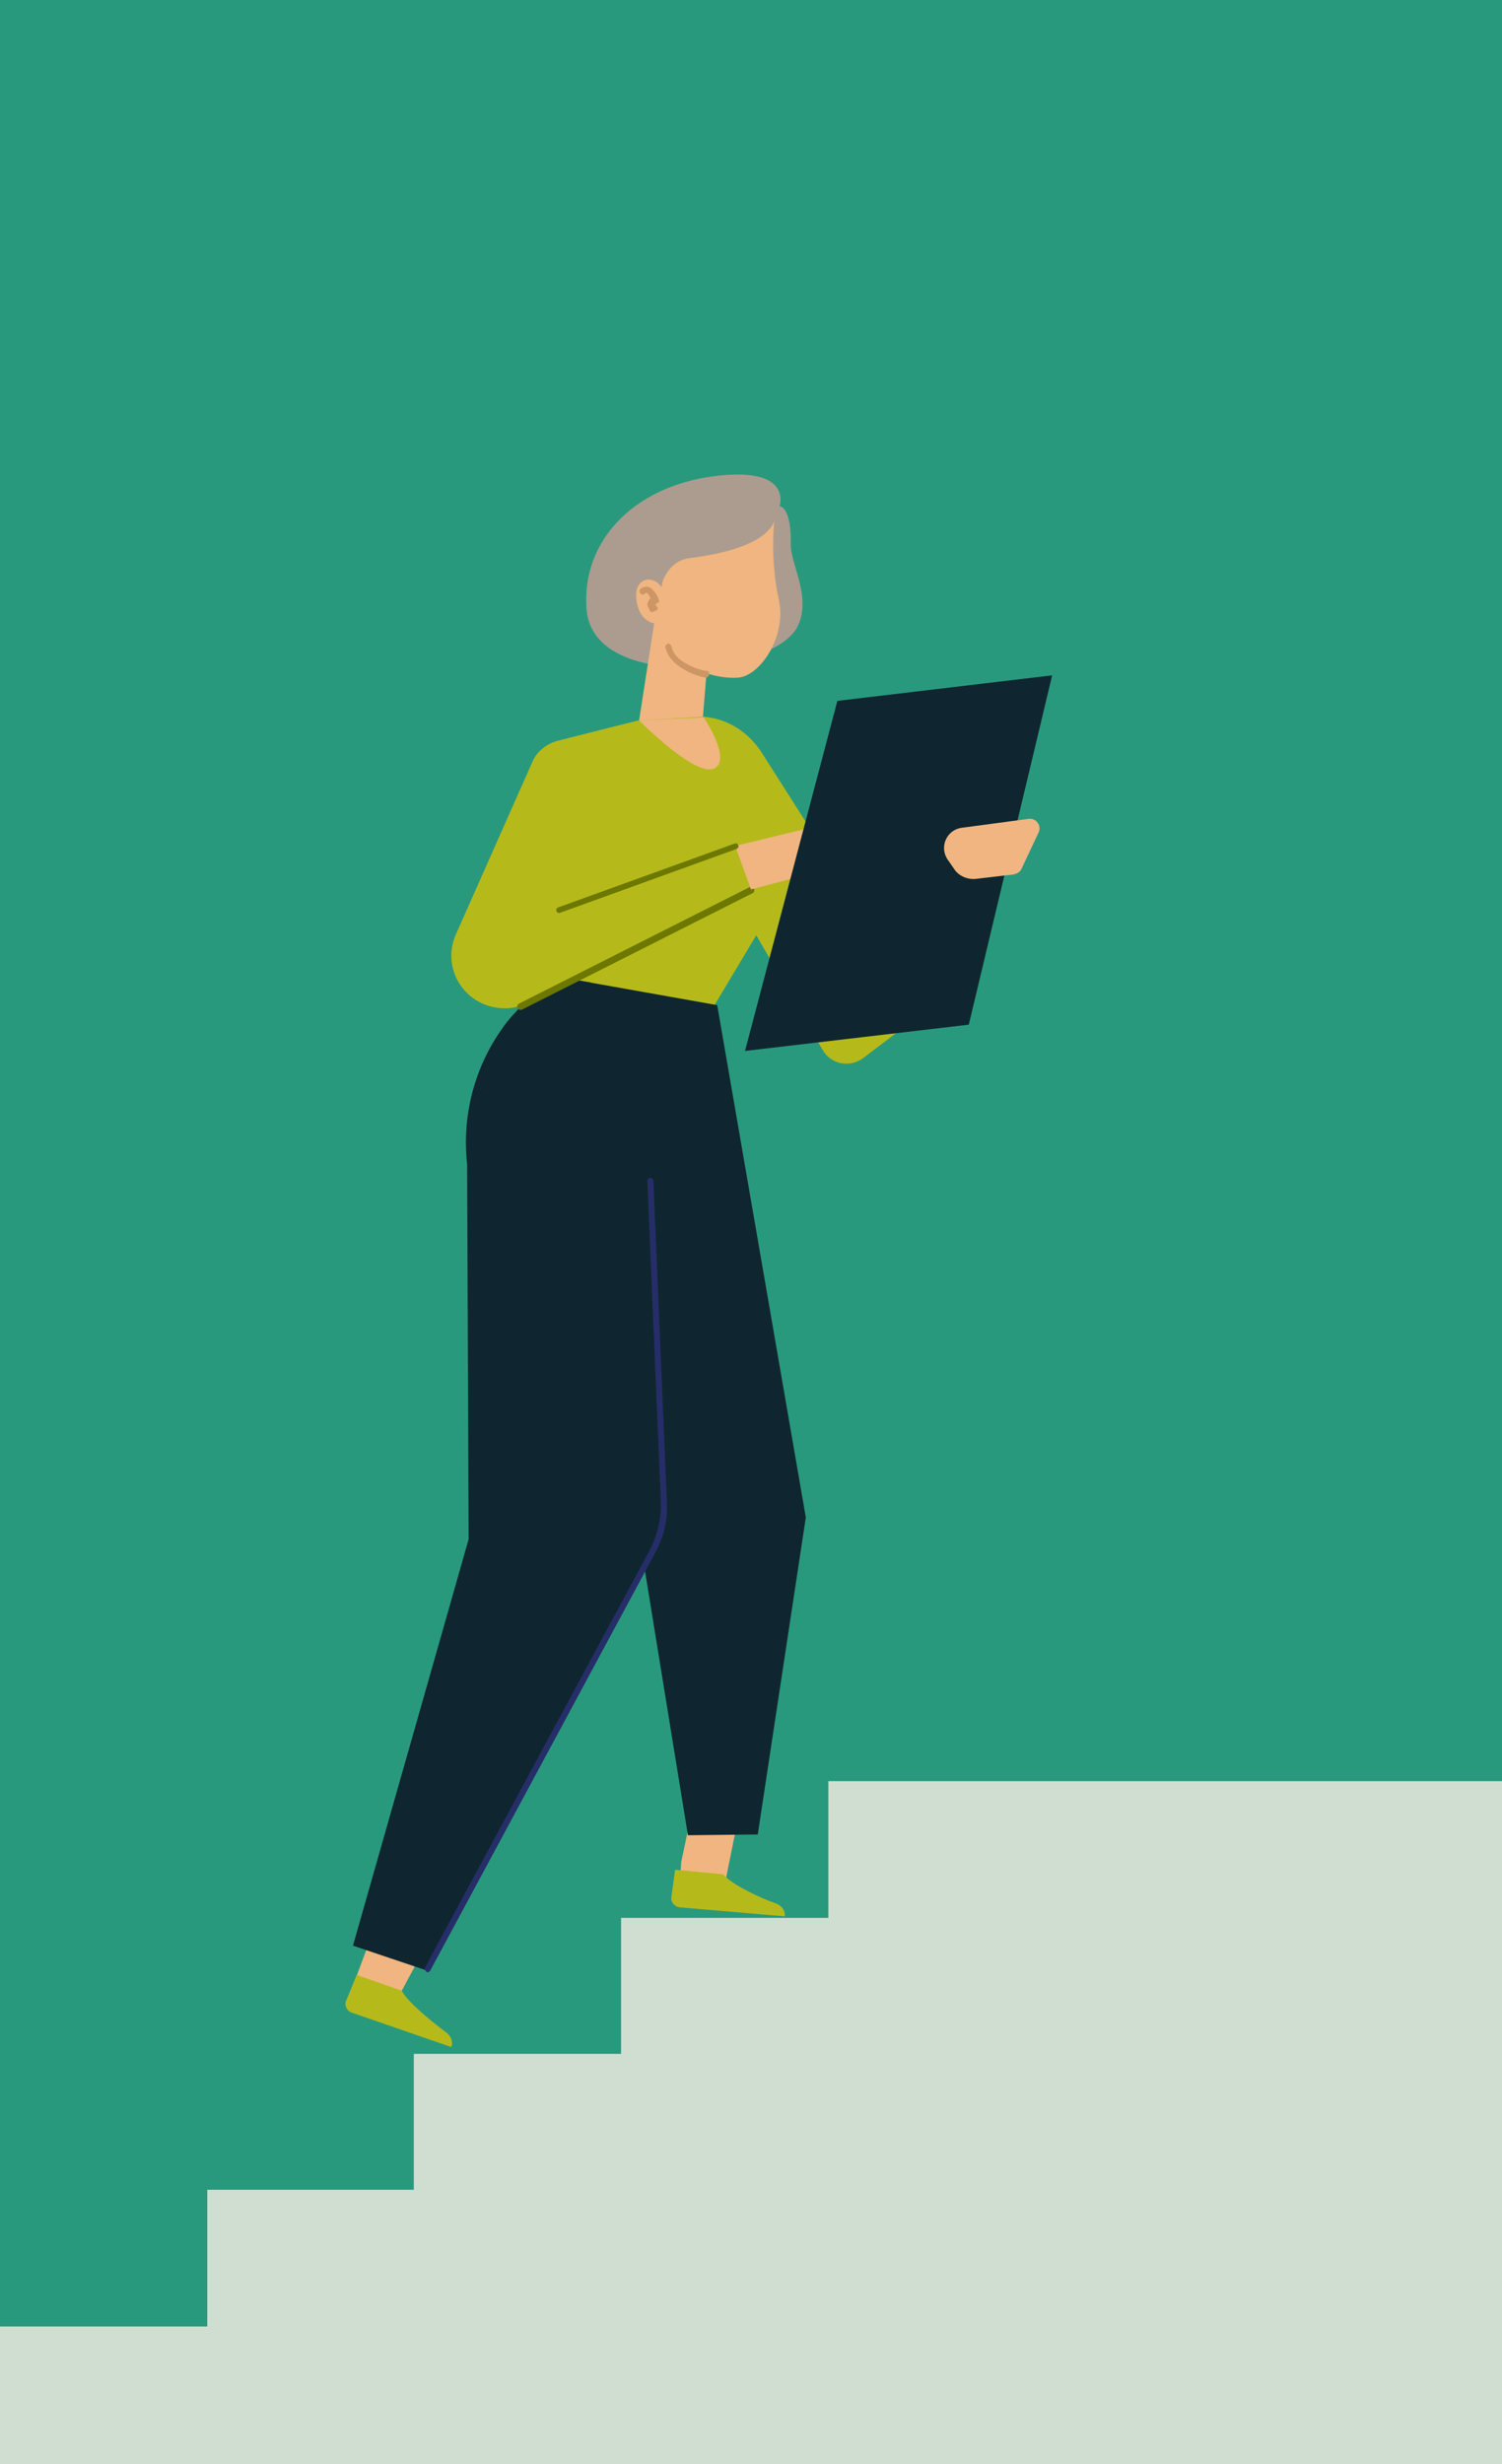<?xml version="1.0" encoding="utf-8"?>
<!-- Generator: Adobe Illustrator 25.1.0, SVG Export Plug-In . SVG Version: 6.00 Build 0)  -->
<svg version="1.1" id="Layer_1" xmlns="http://www.w3.org/2000/svg" xmlns:xlink="http://www.w3.org/1999/xlink" x="0px" y="0px"
	 viewBox="0 0 200 328" style="enable-background:new 0 0 200 328;" xml:space="preserve">
<style type="text/css">
	.st0{fill:#29997D;}
	.st1{fill:#F0B580;}
	.st2{clip-path:url(#SVGID_2_);fill:#B5BA1A;}
	.st3{fill:#B5BA1A;}
	.st4{fill:#0F2630;}
	.st5{clip-path:url(#SVGID_4_);fill:#AB9C8F;}
	.st6{clip-path:url(#SVGID_4_);fill:#F0B580;}
	.st7{clip-path:url(#SVGID_6_);fill:#AB9C8F;}
	.st8{clip-path:url(#SVGID_6_);fill:#CD9664;}
	.st9{clip-path:url(#SVGID_6_);fill:#B5BA1A;}
	.st10{fill:#666BFA;}
	.st11{clip-path:url(#SVGID_8_);fill:#0F2630;}
	.st12{clip-path:url(#SVGID_8_);fill:#F0B580;}
	.st13{clip-path:url(#SVGID_10_);fill:#6D7800;}
	.st14{clip-path:url(#SVGID_10_);fill:#262E69;}
	.st15{clip-path:url(#SVGID_10_);fill:#CD9664;}
	.st16{clip-path:url(#SVGID_12_);fill:#F0B580;}
	.st17{clip-path:url(#SVGID_12_);fill:#6D7800;}
	.st18{fill:#CFDED1;}
	.st19{clip-path:url(#SVGID_14_);fill:#B5BA1A;}
</style>
<g>
	<rect y="-0.4" class="st0" width="212" height="327.9"/>
	<polygon class="st1" points="53.5,265 47.3,264.8 47.5,263 59.9,229.5 73.2,228.2 	"/>
	<polygon class="st1" points="96.7,249.9 90.6,249.7 90.7,247.9 97.2,217.2 104.1,213.2 	"/>
	<g>
		<defs>
			<rect id="SVGID_1_" y="-0.4" width="212" height="328.4"/>
		</defs>
		<clipPath id="SVGID_2_">
			<use xlink:href="#SVGID_1_"  style="overflow:visible;"/>
		</clipPath>
		<path class="st2" d="M53.5,265l-6-2.1l-1.4,3.4c-0.3,0.6,0.1,1.4,0.7,1.6l13.3,4.6c0,0,0.5-1.2-0.9-2.1
			C57.9,269.4,54.3,266.6,53.5,265"/>
		<path class="st2" d="M94.4,95.5l-4.2-0.6l4.7,39.3l5.8-9.7l8.8,15.2c1.1,2,3.7,2.5,5.5,1.1l8.3-6.3L101.3,100
			C99.7,97.6,97.2,95.9,94.4,95.5"/>
	</g>
	<polygon class="st3" points="101.2,120.1 94.9,134.2 74.3,132.9 74.8,130.9 83,96.4 91.5,94.3 	"/>
	<polygon class="st4" points="95.5,133.8 107.3,202 100.9,244.2 91.6,244.3 73,129.8 	"/>
	<g>
		<defs>
			<rect id="SVGID_3_" y="-0.4" width="212" height="328.4"/>
		</defs>
		<clipPath id="SVGID_4_">
			<use xlink:href="#SVGID_3_"  style="overflow:visible;"/>
		</clipPath>
		<path class="st5" d="M106.2,83.4c1.9-3.8-0.9-8.3-0.9-10.8c0.1-5.3-1.5-5.2-1.5-5.2s1.9-5.4-8.8-4c-10.7,1.4-17.6,8.7-16.9,17.7
			C79,92.3,103.1,89.7,106.2,83.4"/>
		<path class="st6" d="M103.1,69.3c0,0-0.6,5.1,0.6,10.5c1.1,4.9-2.5,10.2-5.4,10.4c-4,0.3-9.8-2.2-11.1-7.2c0,0-2.3-0.2-2.5-3.6
			c-0.1-2.2,1.9-3.1,3.4-1.3c0,0,0.9-6.3,4.1-5.9C100,73.2,102.2,70.1,103.1,69.3"/>
	</g>
	<polygon class="st1" points="87.1,83 85.1,95.9 93.6,95.4 94.3,86.9 	"/>
	<g>
		<defs>
			<rect id="SVGID_5_" y="-0.4" width="212" height="328.4"/>
		</defs>
		<clipPath id="SVGID_6_">
			<use xlink:href="#SVGID_5_"  style="overflow:visible;"/>
		</clipPath>
		<path class="st7" d="M88,78.1c0,0,0.7-3.4,3.8-3.8c3.1-0.4,9.9-1.5,11.3-4.9c1.3-3.4-10-3.4-14,0.6C85,73.9,88,78.1,88,78.1"/>
		<path class="st8" d="M87.5,80.8L87.5,80.8l-0.2-0.3l0-0.1c0,0,0.1-0.1,0.2-0.1l0.3-0.2l-0.1-0.3c0,0-0.1-0.4-0.4-0.8
			c-0.1-0.2-0.3-0.4-0.5-0.6c-0.2-0.2-0.4-0.3-0.8-0.3c-0.2,0-0.5,0.1-0.7,0.3c-0.2,0.1-0.2,0.4,0,0.6c0.1,0.2,0.4,0.2,0.6,0
			l0.1-0.1l0.2,0.1c0.2,0.1,0.3,0.4,0.4,0.6c0.1,0.1,0.1,0.2,0.1,0.3l0,0.1l0.4-0.1l-0.2-0.4c-0.2,0.1-0.4,0.2-0.5,0.4
			c-0.1,0.2-0.2,0.4-0.2,0.5c0,0.2,0.1,0.4,0.2,0.6l0.1,0.2l0,0.1l0,0l0.2-0.1l-0.2,0.1l0,0l0.2-0.1l-0.2,0.1
			c0.1,0.2,0.4,0.2,0.6,0.1C87.6,81.2,87.7,81,87.5,80.8"/>
		<path class="st9" d="M83,96.4l-8.7,2.2c-1.5,0.4-2.8,1.4-3.4,2.8l-10.2,23c-1.6,3.6,0.1,7.8,3.8,9.3c3.5,1.4,7.6-0.1,9.3-3.5
			l16.1-32.3L83,96.4z"/>
	</g>
	<polygon class="st10" points="75.9,128.3 75.2,130.2 73,129.8 75,127.6 	"/>
	<g>
		<defs>
			<rect id="SVGID_7_" y="-0.4" width="212" height="328.4"/>
		</defs>
		<clipPath id="SVGID_8_">
			<use xlink:href="#SVGID_7_"  style="overflow:visible;"/>
		</clipPath>
		<path class="st11" d="M93.1,143.8l-4.6,59.5l-31.7,59L47,259l15.4-54.1L62.2,155c-0.7-6.3,0.9-12.6,4.4-17.7
			c0.6-0.9,1.2-1.7,2-2.5l4.4-5h0l2.2,0.4l3.5,0.6l10,9l3.7,3.3L93.1,143.8z"/>
		<path class="st12" d="M85.1,95.9c0,0,7.5,7.6,10,6.4c2.4-1.2-1.4-6.8-1.4-6.8L85.1,95.9z"/>
	</g>
	<polygon class="st3" points="108,114.4 69.4,133.9 67.5,121.1 104,109 	"/>
	<g>
		<defs>
			<rect id="SVGID_9_" y="-0.4" width="212" height="328.4"/>
		</defs>
		<clipPath id="SVGID_10_">
			<use xlink:href="#SVGID_9_"  style="overflow:visible;"/>
		</clipPath>
		<path class="st13" d="M99.8,118.1l-30.7,15.5c-0.2,0.1-0.3,0.4-0.2,0.6c0.1,0.2,0.4,0.3,0.6,0.2l30.7-15.5
			c0.2-0.1,0.3-0.3,0.2-0.6C100.3,118,100,118,99.8,118.1"/>
		<path class="st14" d="M57.3,262.3l30-55.7c1-1.9,1.6-4.1,1.5-6.2c0-0.1,0-0.3,0-0.4L87,157.2c0-0.2-0.2-0.4-0.4-0.4
			c-0.2,0-0.4,0.2-0.4,0.4L88,200c0,0.1,0,0.3,0,0.4c0,2-0.5,4-1.4,5.8l-30,55.7c-0.1,0.2,0,0.4,0.2,0.6
			C56.9,262.6,57.2,262.5,57.3,262.3z"/>
		<path class="st15" d="M94.1,89.3c0,0-0.1,0-0.2,0c-0.4-0.1-1.4-0.3-2.4-0.9c-1-0.5-1.9-1.3-2.1-2.4c-0.1-0.2-0.3-0.4-0.5-0.3
			c-0.2,0.1-0.4,0.3-0.3,0.5c0.4,1.6,1.8,2.6,3,3.2c1.2,0.6,2.3,0.8,2.3,0.8c0.2,0,0.4-0.1,0.5-0.3C94.5,89.5,94.3,89.3,94.1,89.3"
			/>
	</g>
	<polygon class="st1" points="100,118.4 97.9,112.6 107,110.4 113.6,114.8 	"/>
	<polygon class="st4" points="111.5,93.3 99.2,139.9 129,136.4 140.1,89.9 	"/>
	<g>
		<defs>
			<rect id="SVGID_11_" y="-0.4" width="212" height="328.4"/>
		</defs>
		<clipPath id="SVGID_12_">
			<use xlink:href="#SVGID_11_"  style="overflow:visible;"/>
		</clipPath>
		<path class="st16" d="M135.5,109.2l-7.5,1c-1.9,0.3-2.9,2.4-1.9,4.1l0.9,1.3c0.6,1,1.8,1.5,2.9,1.4l5.1-0.6c0.4-0.1,0.8-0.3,1-0.7
			l2.3-4.9c0.4-0.9-0.3-1.9-1.3-1.8L135.5,109.2z"/>
		<path class="st17" d="M97.8,112.3l-23.5,8.5c-0.2,0.1-0.3,0.3-0.2,0.5c0.1,0.2,0.3,0.3,0.5,0.2l23.5-8.5c0.2-0.1,0.3-0.3,0.2-0.5
			C98.2,112.3,98,112.2,97.8,112.3"/>
	</g>
	<polygon class="st18" points="203.4,237.1 200.3,237.1 110.3,237.1 110.3,255.3 82.7,255.3 82.7,273.4 55.1,273.4 55.1,291.5 
		27.6,291.5 27.6,309.7 0,309.7 0,328 211.9,328 211.9,273.6 211.8,255.6 211.4,255.5 211.4,237.1 	"/>
	<g>
		<defs>
			<rect id="SVGID_13_" y="-0.4" width="212" height="328.4"/>
		</defs>
		<clipPath id="SVGID_14_">
			<use xlink:href="#SVGID_13_"  style="overflow:visible;"/>
		</clipPath>
		<path class="st19" d="M96.3,249.5l-6.4-0.6l-0.5,3.6c-0.1,0.7,0.4,1.3,1.1,1.4l14,1.2c0,0,0.2-1.3-1.4-1.8
			C101.6,252.8,97.4,250.9,96.3,249.5"/>
	</g>
</g>
</svg>
